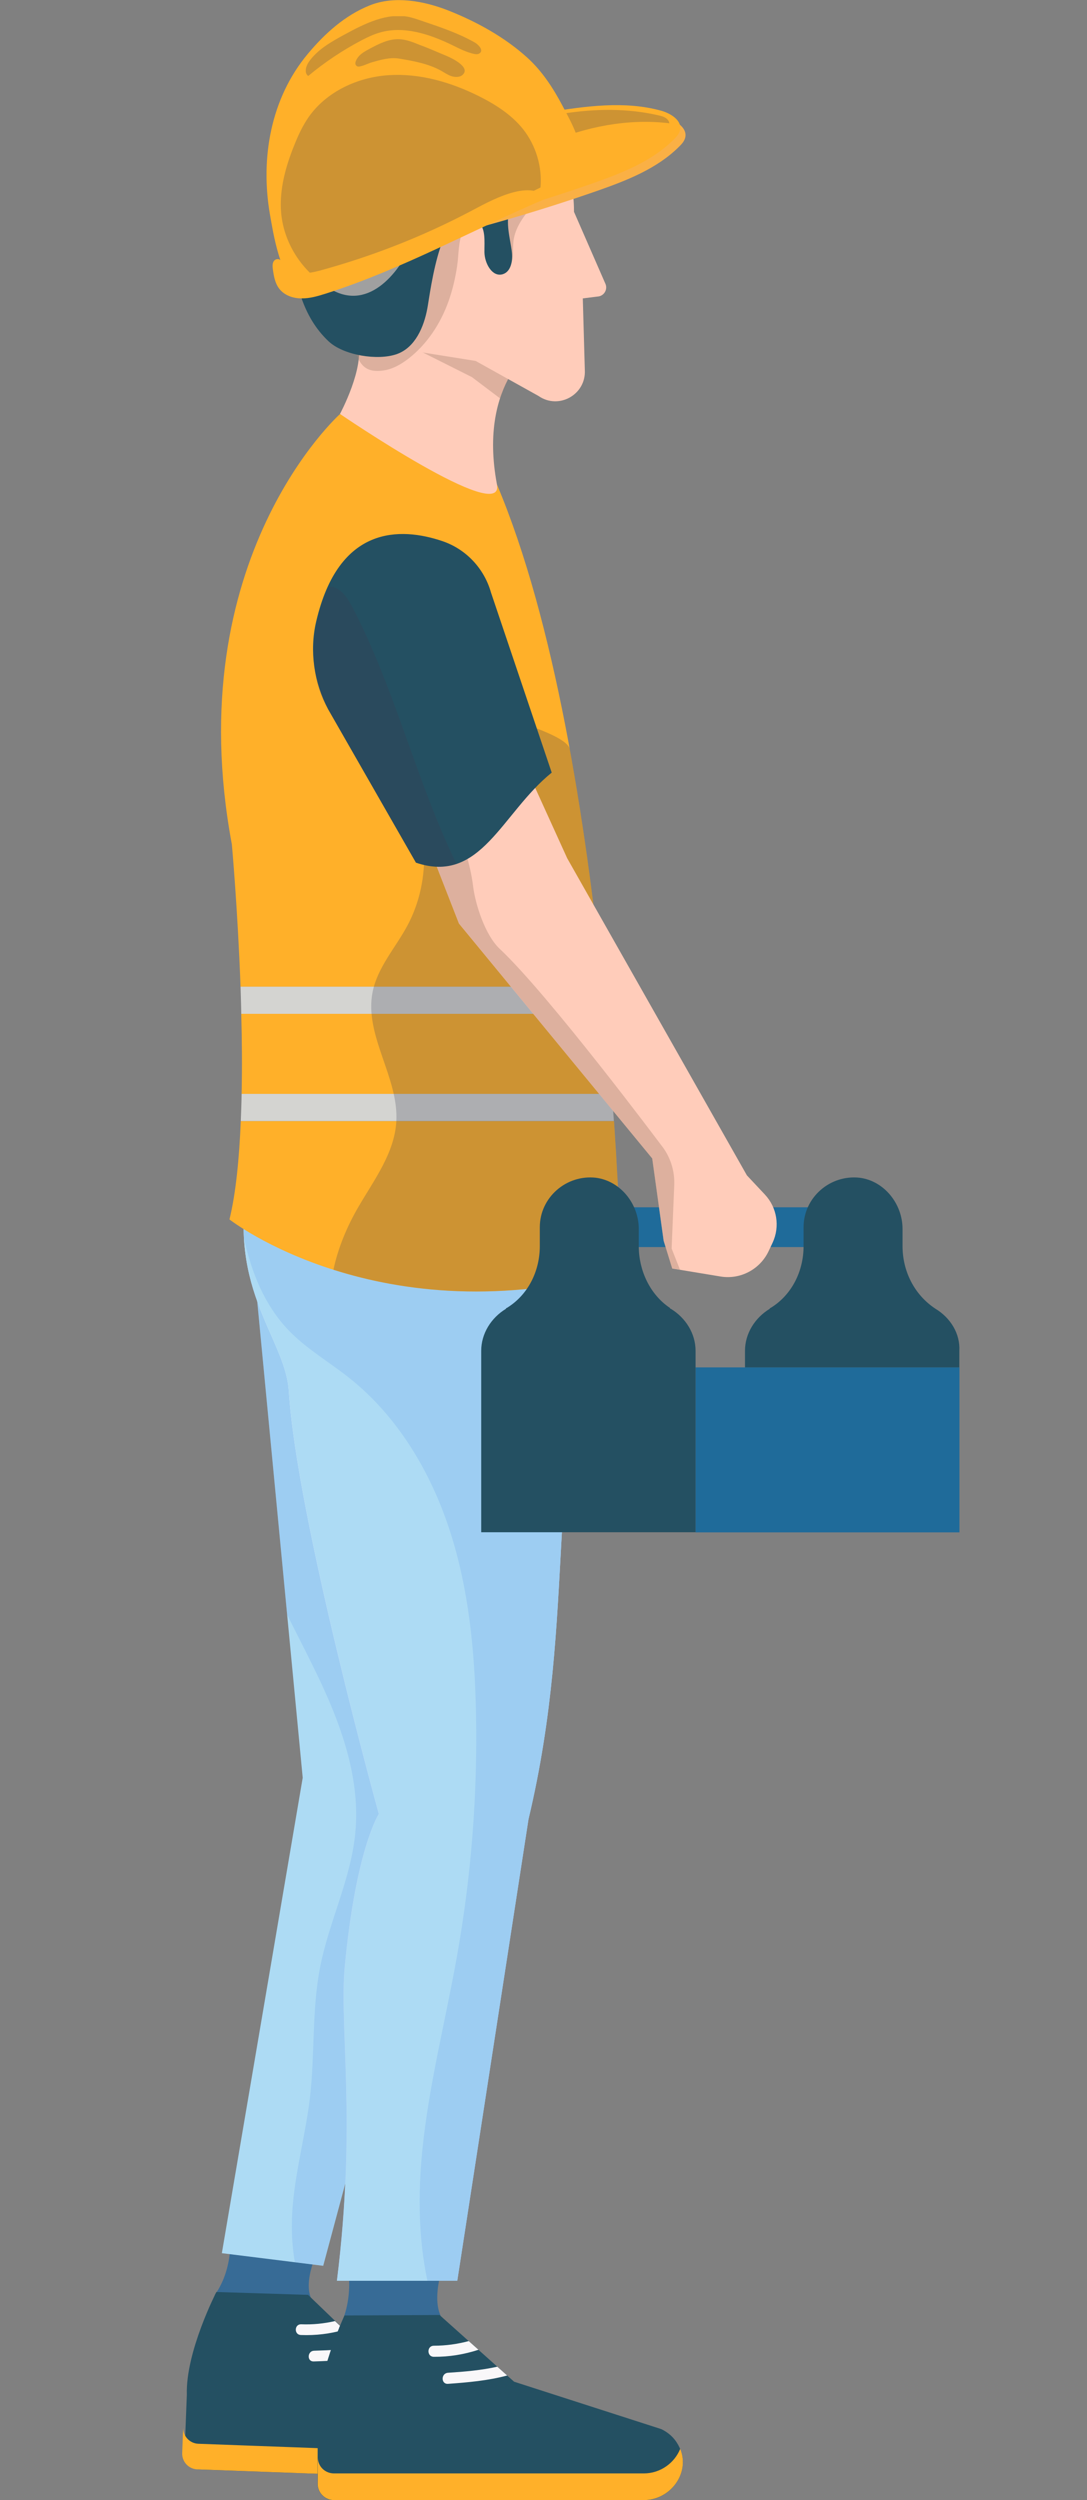 <?xml version="1.0" encoding="utf-8"?>
<!-- Generator: Adobe Illustrator 23.0.6, SVG Export Plug-In . SVG Version: 6.00 Build 0)  -->
<svg version="1.1" id="Layer_1" xmlns="http://www.w3.org/2000/svg" xmlns:xlink="http://www.w3.org/1999/xlink" x="0px" y="0px"
	 viewBox="0 0 91.28 209.88" style="enable-background:new 0 0 91.28 209.88;" xml:space="preserve">
<rect x="0" y="0" width="91.28" height="209.88" fill="#808080" stroke="none"/>
<style type="text/css">
	.st0{opacity:0.26;}
	.st1{clip-path:url(#SVGID_2_);}
	.st2{fill:#FFFFFF;}
	.st3{clip-path:url(#SVGID_6_);}
	.st4{clip-path:url(#SVGID_10_);}
	.st5{clip-path:url(#SVGID_14_);}
	.st6{opacity:0.76;}
	.st7{clip-path:url(#SVGID_18_);}
	.st8{clip-path:url(#SVGID_20_);fill:#EBF9FF;}
	.st9{fill:#EBF9FF;}
	.st10{clip-path:url(#SVGID_22_);}
	.st11{clip-path:url(#SVGID_24_);fill:#EBF9FF;}
	.st12{fill:none;}
	.st13{fill:none;stroke:#D4D4D1;stroke-width:0.75;stroke-miterlimit:10;}
	.st14{fill:#1F6B9A;}
	.st15{fill:#00C0E5;}
	.st16{opacity:0.8;}
	.st17{opacity:0.26;clip-path:url(#SVGID_26_);}
	.st18{clip-path:url(#SVGID_28_);}
	.st19{clip-path:url(#SVGID_26_);fill:#FFFFFF;}
	.st20{opacity:0.3;}
	.st21{clip-path:url(#SVGID_32_);}
	.st22{clip-path:url(#SVGID_34_);fill:#FFB029;}
	.st23{clip-path:url(#SVGID_36_);}
	.st24{clip-path:url(#SVGID_38_);fill:#FFB029;}
	.st25{fill:#FFB029;}
	.st26{clip-path:url(#SVGID_40_);}
	.st27{clip-path:url(#SVGID_44_);}
	.st28{clip-path:url(#SVGID_48_);}
	.st29{clip-path:url(#SVGID_50_);fill:#EBF9FF;}
	.st30{clip-path:url(#SVGID_52_);fill:#FFFFFF;}
	.st31{fill:none;stroke:#1F6B9A;stroke-width:0.75;stroke-miterlimit:10;}
	.st32{fill:none;stroke:#D6EDF9;stroke-width:2;stroke-miterlimit:10;}
	.st33{fill:#00E6D6;}
	.st34{fill:#ADDBF4;}
	.st35{fill:#BCBDBF;}
	.st36{fill:#D0D2D3;}
	.st37{fill:#E99F73;}
	.st38{fill:#245062;}
	.st39{fill:#376B96;}
	.st40{opacity:0.2;}
	.st41{clip-path:url(#SVGID_54_);fill:#5D98E9;}
	.st42{clip-path:url(#SVGID_56_);fill:#5D98E9;}
	.st43{fill:#D6EDF9;}
	.st44{opacity:0.15;}
	.st45{clip-path:url(#SVGID_58_);fill:#393C4F;}
	.st46{opacity:0.4;}
	.st47{clip-path:url(#SVGID_60_);fill:#AB8774;}
	.st48{fill:#7C5016;}
	.st49{fill:#8CC53F;}
	.st50{fill:#5D3725;}
	.st51{fill:#7FB439;}
	.st52{clip-path:url(#SVGID_62_);fill:#AB8774;}
	.st53{opacity:0.1;}
	.st54{clip-path:url(#SVGID_64_);fill:#393C4F;}
	.st55{opacity:0.25;}
	.st56{clip-path:url(#SVGID_66_);fill:#393C4F;}
	.st57{fill:#674D34;}
	.st58{clip-path:url(#SVGID_68_);fill:#563E2B;}
	.st59{clip-path:url(#SVGID_70_);fill:#563E2B;}
	.st60{clip-path:url(#SVGID_72_);fill:#563E2B;}
	.st61{fill:#FCBB98;}
	.st62{clip-path:url(#SVGID_74_);fill:#563E2B;}
	.st63{fill:#FEC19E;}
	.st64{clip-path:url(#SVGID_76_);fill:#163943;}
	.st65{clip-path:url(#SVGID_78_);fill:#163943;}
	.st66{clip-path:url(#SVGID_80_);fill:#563E2B;}
	.st67{fill:#00D5BF;}
	.st68{clip-path:url(#SVGID_82_);fill:#563E2B;}
	.st69{clip-path:url(#SVGID_84_);fill:#563E2B;}
	.st70{clip-path:url(#SVGID_86_);fill:#563E2B;}
	.st71{clip-path:url(#SVGID_88_);fill:#563E2B;}
	.st72{clip-path:url(#SVGID_90_);fill:#563E2B;}
	.st73{clip-path:url(#SVGID_92_);fill:#563E2B;}
	.st74{clip-path:url(#SVGID_94_);fill:#563E2B;}
	.st75{clip-path:url(#SVGID_96_);fill:#563E2B;}
	.st76{clip-path:url(#SVGID_100_);}
	.st77{clip-path:url(#SVGID_102_);}
	.st78{clip-path:url(#SVGID_106_);}
	.st79{clip-path:url(#SVGID_108_);}
	.st80{clip-path:url(#SVGID_112_);}
	.st81{clip-path:url(#SVGID_114_);}
	.st82{clip-path:url(#SVGID_118_);}
	.st83{clip-path:url(#SVGID_120_);}
	.st84{fill:#00C1E6;}
	.st85{fill:#1F6B99;}
	.st86{fill:#F9F7F9;}
	.st87{clip-path:url(#SVGID_124_);fill:#5D98E9;}
	.st88{clip-path:url(#SVGID_126_);fill:url(#SVGID_127_);}
	.st89{clip-path:url(#SVGID_129_);fill:#3457B4;}
	.st90{clip-path:url(#SVGID_131_);fill:#5D98E9;}
	.st91{fill:#D4D4D1;}
	.st92{fill:#FFCCBA;}
	.st93{clip-path:url(#SVGID_133_);fill:#393C4F;}
	.st94{clip-path:url(#SVGID_135_);fill:#AB8774;}
	.st95{clip-path:url(#SVGID_137_);fill:#AB8774;}
	.st96{fill:#A0A0A0;}
	.st97{fill:#FAB045;}
	.st98{clip-path:url(#SVGID_139_);fill:#393C4F;}
	.st99{clip-path:url(#SVGID_141_);fill:#393C4F;}
	.st100{clip-path:url(#SVGID_143_);fill:#393C4F;}
	.st101{clip-path:url(#SVGID_145_);fill:#393C4F;}
	.st102{clip-path:url(#SVGID_147_);}
	.st103{clip-path:url(#SVGID_149_);fill:#AB8774;}
	.st104{clip-path:url(#SVGID_151_);fill:#3A3C50;}
	.st105{fill:#0D5A7F;}
	.st106{fill:#00D2BD;}
	.st107{clip-path:url(#SVGID_153_);}
	.st108{clip-path:url(#SVGID_155_);fill:#AB8774;}
	.st109{fill:#E6E4E6;}
	.st110{fill:#F3F3F3;}
	.st111{opacity:0.39;}
	.st112{clip-path:url(#SVGID_157_);fill:#1C414E;}
	.st113{clip-path:url(#SVGID_159_);fill:#1C414E;}
	.st114{clip-path:url(#SVGID_161_);fill:#5D98E9;}
	.st115{clip-path:url(#SVGID_163_);fill:#AB8774;}
	.st116{clip-path:url(#SVGID_165_);fill:#5D98E9;}
	.st117{fill:#F8D581;}
	.st118{clip-path:url(#SVGID_167_);fill:#5D98E9;}
	.st119{clip-path:url(#SVGID_169_);fill:#5D98E9;}
	.st120{clip-path:url(#SVGID_171_);fill:#393C4F;}
	.st121{clip-path:url(#SVGID_173_);fill:#AB8774;}
	.st122{clip-path:url(#SVGID_175_);fill:#AB8774;}
	.st123{clip-path:url(#SVGID_177_);fill:#393C4F;}
	.st124{clip-path:url(#SVGID_179_);fill:#393C4F;}
	.st125{clip-path:url(#SVGID_181_);fill:#563E2B;}
	.st126{clip-path:url(#SVGID_183_);fill:#563E2B;}
	.st127{clip-path:url(#SVGID_185_);fill:#563E2B;}
	.st128{clip-path:url(#SVGID_187_);fill:#563E2B;}
	.st129{clip-path:url(#SVGID_189_);fill:#163943;}
	.st130{clip-path:url(#SVGID_191_);fill:#163943;}
	.st131{clip-path:url(#SVGID_193_);fill:#563E2B;}
	.st132{clip-path:url(#SVGID_195_);fill:#563E2B;}
	.st133{clip-path:url(#SVGID_197_);fill:#563E2B;}
	.st134{clip-path:url(#SVGID_199_);fill:#563E2B;}
	.st135{clip-path:url(#SVGID_201_);fill:#563E2B;}
	.st136{clip-path:url(#SVGID_203_);fill:#563E2B;}
	.st137{clip-path:url(#SVGID_205_);fill:#563E2B;}
	.st138{clip-path:url(#SVGID_207_);fill:#563E2B;}
	.st139{clip-path:url(#SVGID_209_);fill:#563E2B;}
	.st140{clip-path:url(#SVGID_211_);fill:#5D98E9;}
	.st141{clip-path:url(#SVGID_213_);fill:url(#SVGID_214_);}
	.st142{clip-path:url(#SVGID_216_);fill:#3457B4;}
	.st143{clip-path:url(#SVGID_218_);fill:#5D98E9;}
	.st144{clip-path:url(#SVGID_220_);fill:#393C4F;}
	.st145{clip-path:url(#SVGID_222_);fill:#AB8774;}
	.st146{clip-path:url(#SVGID_224_);fill:#AB8774;}
	.st147{clip-path:url(#SVGID_226_);fill:#393C4F;}
	.st148{clip-path:url(#SVGID_228_);fill:#393C4F;}
	.st149{clip-path:url(#SVGID_230_);fill:#393C4F;}
	.st150{clip-path:url(#SVGID_232_);fill:#393C4F;}
	.st151{clip-path:url(#SVGID_234_);}
	.st152{clip-path:url(#SVGID_236_);fill:#AB8774;}
	.st153{clip-path:url(#SVGID_238_);fill:#3A3C50;}
	.st154{clip-path:url(#SVGID_240_);}
	.st155{clip-path:url(#SVGID_242_);fill:#AB8774;}
	.st156{clip-path:url(#SVGID_244_);fill:#1C414E;}
	.st157{clip-path:url(#SVGID_246_);fill:#1C414E;}
	.st158{clip-path:url(#SVGID_248_);fill:#5D98E9;}
	.st159{clip-path:url(#SVGID_250_);fill:#AB8774;}
	.st160{clip-path:url(#SVGID_252_);fill:#5D98E9;}
</style>
<g>
	<path class="st39" d="M27.08,188.16c0,0-2.48,4.32-0.17,5.65l-8.87-1.16c1.72-2.41,1.26-5.51,1.26-5.51L27.08,188.16z"/>
	<path class="st38" d="M18.17,192.41c0,0-2.59,5.02-2.48,8.62l-0.19,4.9c-0.03,0.73,0.54,1.35,1.27,1.38l25.05,0.92
		c2.19,0.08,3.9-2.11,3.07-4.14c-0.25-0.62-0.7-1.17-1.43-1.56l-11.76-4.27l-5.83-5.61L18.17,192.41z"/>
	<path class="st25" d="M16.65,205.15l25.05,0.92c1.35,0.05,2.52-0.77,3.02-1.88c0.74,2-0.95,4.11-3.1,4.03l-25.05-0.92
		c-0.73-0.03-1.3-0.64-1.27-1.38l0.08-2.1C15.38,204.53,15.94,205.12,16.65,205.15"/>
	<path class="st86" d="M26.34,198.24c-0.58,0.02-0.54-0.88,0.03-0.9c1.36-0.04,2.71-0.1,4.01-0.35l0.77,0.74
		C29.59,198.1,27.96,198.19,26.34,198.24"/>
	<path class="st86" d="M28.9,195.58c-1.17,0.34-2.38,0.49-3.64,0.44c-0.58-0.02-0.55-0.92,0.03-0.9c0.98,0.04,1.93-0.06,2.84-0.27
		L28.9,195.58z"/>
	<path class="st39" d="M37.47,189.4c0,0-2.04,4.94,0.6,6.03h-9.6c1.49-2.81,0.58-6.03,0.58-6.03H37.47z"/>
	<path class="st38" d="M28.93,194.38c0,0-2.5,5.31-2.25,9.04l-0.01,5.09c0,0.76,0.61,1.38,1.37,1.38h26.01
		c2.28,0,3.96-2.33,3.02-4.41c-0.29-0.63-0.77-1.19-1.54-1.56l-12.36-3.98l-6.26-5.6l-1.92,0.01l-3.84,0.02L28.93,194.38z"/>
	<path class="st25" d="M28.05,207.64h26.01c1.41,0,2.59-0.89,3.06-2.06c0.84,2.05-0.83,4.3-3.06,4.3H28.05
		c-0.76,0-1.38-0.62-1.37-1.38l0.01-2.18C26.7,207.06,27.3,207.64,28.05,207.64"/>
	<polygon class="st34" points="42.1,105.53 38.27,148.75 27.14,190.21 18.63,189.15 25.42,149.24 20.84,101.27 	"/>
	<g class="st40">
		<g>
			<defs>
				<rect id="SVGID_210_" x="21.06" y="101.55" width="21.04" height="88.67"/>
			</defs>
			<clipPath id="SVGID_2_">
				<use xlink:href="#SVGID_210_"  style="overflow:visible;"/>
			</clipPath>
			<path style="clip-path:url(#SVGID_2_);fill:#5D98E9;" d="M24.63,184.65c0.3-2.88,1.06-5.7,1.4-8.58
				c0.42-3.63,0.15-7.34,0.85-10.93c0.75-3.83,2.6-7.42,2.96-11.31c0.41-4.34-1.05-8.64-2.9-12.59c-0.9-1.92-1.89-3.8-2.83-5.7
				l-3.05-31.97c0.32-0.72,0.71-1.4,1.19-2.02l19.85,3.98l-3.84,43.21l-11.13,41.46l-2.37-0.3
				C24.46,188.19,24.44,186.39,24.63,184.65"/>
		</g>
	</g>
	<g>
		<defs>
			<path id="SVGID_212_" d="M21.13,97.73c-2.52,10.21,2.83,14.42,3.12,19.05c0.67,10.63,7.56,35.5,7.56,35.5s-1.92,2.91-2.86,12.8
				c-0.48,5.03,1,13.12-0.66,26.39h10.11l5.98-38.75c4.18-17.56,1.12-29.98,6.3-45.64c1.99-6.01,0-9.36,0-9.36H21.13z"/>
		</defs>
		<clipPath id="SVGID_4_">
			<use xlink:href="#SVGID_212_"  style="overflow:visible;"/>
		</clipPath>
		
			<linearGradient id="SVGID_6_" gradientUnits="userSpaceOnUse" x1="434.429" y1="4175.473" x2="435.429" y2="4175.473" gradientTransform="matrix(23.784 69.817 -69.817 23.784 281210.156 -129531.719)">
			<stop  offset="0" style="stop-color:#E3EDFE"/>
			<stop  offset="1" style="stop-color:#B2CDFA"/>
		</linearGradient>
		<polygon style="clip-path:url(#SVGID_4_);fill:url(#SVGID_6_);" points="-10,107.48 22.16,201.87 81.28,181.73 49.13,87.34 		"/>
	</g>
	<g class="st40">
		<g>
			<defs>
				<rect id="SVGID_215_" x="20.46" y="97.74" width="31.1" height="93.74"/>
			</defs>
			<clipPath id="SVGID_8_">
				<use xlink:href="#SVGID_215_"  style="overflow:visible;"/>
			</clipPath>
			<path style="clip-path:url(#SVGID_8_);fill:#3457B4;" d="M21.13,97.73h29.55c0,0,1.99,3.36,0,9.36
				c-5.18,15.66-2.12,28.07-6.3,45.64l-5.98,38.74h-2.55c-0.63-11.21,1.52-22.7,3.72-33.82c1.61-8.11,3.24-16.4,2.23-24.61
				c-1.02-8.21-5.17-16.49-12.5-20.32c-2.43-1.27-5.11-2.02-7.59-3.17C20.62,106.61,19.84,102.96,21.13,97.73"/>
		</g>
	</g>
	<path class="st34" d="M50.68,97.73c0,0,1.99,3.36,0,9.36c-5.18,15.66-2.12,28.07-6.3,45.64l-5.98,38.74H28.3
		c1.66-13.27,0.18-21.36,0.66-26.39c0.94-9.89,2.86-12.8,2.86-12.8s-6.89-24.87-7.57-35.5c-0.29-4.63-5.64-8.84-3.12-19.06H50.68z"
		/>
	<g class="st40">
		<g>
			<defs>
				<rect id="SVGID_217_" x="20.46" y="97.74" width="31.1" height="93.74"/>
			</defs>
			<clipPath id="SVGID_10_">
				<use xlink:href="#SVGID_217_"  style="overflow:visible;"/>
			</clipPath>
			<path style="clip-path:url(#SVGID_10_);fill:#5D98E9;" d="M50.02,97.73c0.26,0.09,0.53,0.18,0.79,0.27
				c0.41,0.9,1.53,4.06-0.13,9.09c-5.18,15.66-2.12,28.07-6.3,45.64l-5.98,38.74h-2.51c-0.75-3.55-0.79-7.29-0.43-10.92
				c0.55-5.53,1.96-10.94,2.93-16.42c1.19-6.7,1.72-13.52,1.58-20.33c-0.1-5.17-0.6-10.39-2.2-15.31c-1.6-4.92-4.36-9.56-8.41-12.79
				c-1.7-1.36-3.63-2.46-5.13-4.03c-2.01-2.1-3.1-4.81-3.73-7.68c-0.11-1.82,0.05-3.88,0.64-6.28H50.02z"/>
		</g>
	</g>
	<path class="st25" d="M19.47,70.88c-4.48-24,9.08-36.12,9.08-36.12l13.18,5.91c4.86,11.5,7.48,28.36,8.88,42.17H20.2
		C19.96,76.27,19.47,70.88,19.47,70.88"/>
	<path class="st25" d="M20.26,85.11h30.56c0.22,2.36,0.41,4.62,0.57,6.72h-31.1C20.34,89.61,20.32,87.32,20.26,85.11"/>
	<path class="st25" d="M51.56,94.1c0.51,7.55,0.61,12.61,0.61,12.61c-20.22,5.6-32.9-4.34-32.9-4.34c0.53-2.16,0.82-5.08,0.95-8.26
		H51.56z"/>
	<path class="st91" d="M20.2,82.83h30.41c0.08,0.77,0.15,1.53,0.22,2.28H20.26C20.25,84.34,20.22,83.58,20.2,82.83"/>
	<path class="st91" d="M20.29,91.83h31.1c0.06,0.78,0.11,1.54,0.16,2.28H20.22C20.25,93.36,20.28,92.6,20.29,91.83"/>
	<path class="st86" d="M37.62,200.12c-0.6,0.04-0.6-0.89,0-0.93c1.41-0.09,2.8-0.21,4.14-0.51l0.83,0.74
		C40.99,199.85,39.3,200,37.62,200.12"/>
	<path class="st86" d="M40.18,197.26c-1.2,0.39-2.45,0.6-3.75,0.59c-0.6,0-0.6-0.93,0-0.93c1.02,0,1.99-0.14,2.93-0.39L40.18,197.26
		z"/>
	<path class="st92" d="M45.21,28.85c0,0-5.12,3.08-3.48,11.81c0.67,3.55-13.18-5.91-13.18-5.91s2.11-3.92,1.49-6.03l10.82-2.61
		L45.21,28.85z"/>
	<g class="st55">
		<g>
			<defs>
				<rect id="SVGID_219_" x="28" y="57.25" width="24.17" height="51.17"/>
			</defs>
			<clipPath id="SVGID_12_">
				<use xlink:href="#SVGID_219_"  style="overflow:visible;"/>
			</clipPath>
			<path style="clip-path:url(#SVGID_12_);fill:#393C4F;" d="M28,106.59c0.39-1.85,1.16-3.67,2.1-5.28
				c1.33-2.28,3.02-4.51,3.18-7.15c0.22-3.72-2.72-7.23-1.99-10.89c0.41-2.04,1.88-3.66,2.88-5.49c2.16-3.96,1.88-9.12-0.68-12.83
				c-0.83-1.21-1.88-2.26-2.64-3.52c-0.76-1.25-1.22-2.81-0.73-4.19c0,0,17.33,3.47,17.73,5.65c3.87,21.12,4.32,43.81,4.32,43.81
				C41.98,109.53,33.7,108.41,28,106.59"/>
		</g>
	</g>
	<g class="st46">
		<g>
			<defs>
				<rect id="SVGID_221_" x="31.73" y="26.12" width="13.48" height="7.34"/>
			</defs>
			<clipPath id="SVGID_14_">
				<use xlink:href="#SVGID_221_"  style="overflow:visible;"/>
			</clipPath>
			<path style="clip-path:url(#SVGID_14_);fill:#AB8774;" d="M45.21,28.85c0,0-2.15,1.31-3.21,4.6l-2.37-1.79l-7.89-3.96l9.13-1.59
				L45.21,28.85z"/>
		</g>
	</g>
	<path class="st92" d="M43.1,8.71c0,0,2.86,0.87,3.36,2.11l0.78,1.96c0.63,1.58,0.96,3.27,0.96,4.97v0.03l2.62,6
		c0.23,0.45-0.03,0.99-0.52,1.1l-1.36,0.17l0.17,6.02c0.11,2.06-2.2,3.35-3.89,2.17l-5.28-2.94l-9.9-1.58c0,0-1.12-4.85-3.23-6.84
		C26.81,21.89,23.33,7.59,43.1,8.71"/>
	<g class="st46">
		<g>
			<defs>
				<rect id="SVGID_223_" x="26.57" y="10.14" width="19.87" height="21.01"/>
			</defs>
			<clipPath id="SVGID_16_">
				<use xlink:href="#SVGID_223_"  style="overflow:visible;"/>
			</clipPath>
			<path style="clip-path:url(#SVGID_16_);fill:#AB8774;" d="M43.1,10.2c0.99,0.3,2.35,0.61,2.87,1.57c0.6,1.1,0.64,2.57,0.05,3.68
				c-0.88,1.65-2.69,2.88-2.91,4.85c-0.04,0.4-0.01,0.81-0.05,1.21c-0.03,0.41-0.14,0.82-0.42,1.12c-0.17,0.18-0.48,0.31-0.66,0.13
				c-0.16-0.16-0.09-0.43-0.02-0.64c0.23-0.68-0.69-2.05-1.08-2.61c-0.25-0.36-0.57-0.75-1.02-0.78c-0.41-0.03-0.79,0.28-0.97,0.65
				c-0.42,0.86-0.36,2.01-0.5,2.94c-0.15,1.01-0.38,2-0.72,2.96c-0.67,1.88-1.81,3.63-3.4,4.85c-0.59,0.45-1.26,0.84-2,0.96
				c-2.08,0.34-2.24-1.08-2.72-2.55c-0.58-1.81-1.34-3.84-2.76-5.17C26.81,23.38,23.33,9.08,43.1,10.2"/>
		</g>
	</g>
	<path class="st38" d="M26.05,11.89c0.76-1.21,1.74-2.31,2.98-3c2.67-1.49,5.73-0.83,8.62-0.73c1.36,0.05,2.74-0.21,4.02-0.69
		c0.23,0.28,0.44,0.57,0.68,0.84c0.64,0.73,1.32,1.42,2.04,2.06c0.35,0.31,0.72,0.61,1.09,0.89c0.39,0.28,0.79,0.56,1.21,0.79
		c0.41,0.22,0.85,0.4,1.31,0.48c0.33,0.06,0.65,0.07,0.98,0.05c-0.93,1.46-2.29,2.66-3.88,3.36c-0.58,0.25-1.2,0.45-1.69,0.85
		c-1.3,1.06-0.56,3.05-0.42,4.43c0.07,0.71-0.09,1.59-0.77,1.8c-0.89,0.27-1.53-0.92-1.54-1.85c-0.01-0.93,0.14-2.04-0.59-2.63
		c-2.98-2.4-3.95,5.99-4.2,7.33c-0.29,1.59-1.03,3.3-2.55,3.85c-1.61,0.58-4.5,0.11-5.75-1.07c-2.23-2.1-2.8-5.02-3.2-7.92
		C23.99,17.64,24.35,14.58,26.05,11.89"/>
	<path class="st96" d="M37.04,16.96c-0.57,0.43-1.35,0.79-1.59,1.44c-0.13,0.37-0.28,0.73-0.43,1.09c-0.08,0.18-0.16,0.36-0.25,0.53
		c-1.09,2.73-3.71,6.11-6.92,4.3c-1.08-0.58-1.82-1.59-2.58-2.54c-0.17-0.22-0.34-0.44-0.5-0.66c-0.51-0.66-1.02-1.32-1.6-1.92
		c-0.13-0.14-0.15-0.33-0.06-0.49c0.03-0.23,0.09-0.45,0.13-0.65c0.17-0.25,0.35-0.49,0.54-0.72c1.34-1.59,3.12-2.59,4.79-3.84
		c0.53-0.45,0.82-0.99,1.49-1.24L37.04,16.96z"/>
	<path class="st97" d="M46.43,10.03c3.17-0.5,6.46-0.99,9.55-0.12c0.81,0.23,1.76,0.83,1.56,1.65c-0.07,0.28-0.27,0.51-0.48,0.72
		c-1.88,1.89-4.45,2.88-6.96,3.76c-5.29,1.84-10.69,3.38-16.16,4.62L46.43,10.03z"/>
	<path class="st25" d="M45.99,9.42c3.17-0.5,6.46-0.98,9.55-0.12c0.81,0.23,1.76,0.83,1.56,1.65c-0.07,0.28-0.27,0.51-0.48,0.72
		c-1.87,1.89-4.45,2.88-6.96,3.76c-5.29,1.84-10.69,3.38-16.15,4.62L45.99,9.42z"/>
	<g class="st55">
		<g>
			<defs>
				<rect id="SVGID_225_" x="45.96" y="9.23" width="10.26" height="2.81"/>
			</defs>
			<clipPath id="SVGID_18_">
				<use xlink:href="#SVGID_225_"  style="overflow:visible;"/>
			</clipPath>
			<path style="clip-path:url(#SVGID_18_);fill:#393C4F;" d="M47.33,9.53c2.66-0.41,5.35-0.45,7.95,0.15
				c0.33,0.07,0.7,0.18,0.86,0.47c0.04,0.07,0.06,0.13,0.07,0.2c-3.49-0.42-7.06,0.29-10.26,1.68L47.33,9.53z"/>
		</g>
	</g>
	<path class="st25" d="M23.4,21.38c-0.4-1.32-0.61-2.71-0.73-3.37c-0.82-4.72,0.06-9.76,3.18-13.49c1.41-1.69,3.11-3.23,5.18-4.06
		c2.09-0.85,4.59-0.38,6.64,0.43c2.39,0.95,4.71,2.23,6.62,3.96c1.24,1.13,2.15,2.53,2.93,4c0.41,0.78,0.86,1.59,1.17,2.41
		c0.34,0.93,0.1,1.19-0.54,1.98c-2.13,2.65-5.41,4.03-8.4,5.44c-4.31,2.02-8.72,3.79-13.13,5.58C24.84,24.86,23.94,23.19,23.4,21.38
		"/>
	<g class="st55">
		<g>
			<defs>
				<rect id="SVGID_227_" x="29.85" y="3.3" width="9.18" height="3.18"/>
			</defs>
			<clipPath id="SVGID_20_">
				<use xlink:href="#SVGID_227_"  style="overflow:visible;"/>
			</clipPath>
			<path style="clip-path:url(#SVGID_20_);fill:#393C4F;" d="M38.85,6.28c0.7-0.63-0.91-1.4-1.31-1.57
				c-0.76-0.31-1.52-0.66-2.3-0.94c-0.56-0.23-1.13-0.46-1.73-0.48c-0.89-0.03-1.72,0.4-2.5,0.82c-0.3,0.16-0.61,0.33-0.85,0.58
				c-0.18,0.2-0.52,0.69-0.16,0.88c0.21,0.11,0.95-0.26,1.17-0.32c0.75-0.22,1.57-0.46,2.35-0.33c1.21,0.2,2.48,0.43,3.56,1.04
				c0.28,0.16,0.55,0.35,0.85,0.44S38.62,6.5,38.85,6.28"/>
		</g>
	</g>
	<g class="st55">
		<g>
			<defs>
				<rect id="SVGID_229_" x="25.68" y="1.36" width="14.73" height="5.04"/>
			</defs>
			<clipPath id="SVGID_22_">
				<use xlink:href="#SVGID_229_"  style="overflow:visible;"/>
			</clipPath>
			<path style="clip-path:url(#SVGID_22_);fill:#393C4F;" d="M35.3,1.71c1.56,0.53,3.16,1.05,4.59,1.87c0.25,0.14,0.84,0.7,0.3,0.94
				c-0.11,0.05-0.24,0.03-0.37,0.01c-0.65-0.14-1.25-0.45-1.86-0.75c-1.9-0.92-4.07-1.64-6.09-1.04c-0.52,0.15-1.02,0.39-1.5,0.64
				c-1.6,0.84-3.11,1.85-4.49,3c-0.36-0.27-0.19-0.84,0.07-1.21c0.74-1.04,1.9-1.68,3.02-2.29c1.66-0.9,3.51-1.83,5.36-1.46
				C34.67,1.5,34.99,1.6,35.3,1.71"/>
		</g>
	</g>
	<g class="st55">
		<g>
			<defs>
				<rect id="SVGID_231_" x="23.58" y="6.29" width="21.83" height="18.02"/>
			</defs>
			<clipPath id="SVGID_24_">
				<use xlink:href="#SVGID_231_"  style="overflow:visible;"/>
			</clipPath>
			<path style="clip-path:url(#SVGID_24_);fill:#393C4F;" d="M45.39,15.74c0.15-1.73-0.38-3.52-1.46-4.89
				c-0.97-1.22-2.32-2.08-3.72-2.78c-2.35-1.17-4.95-1.93-7.57-1.76c-2.61,0.17-5.23,1.38-6.73,3.53c-0.49,0.71-0.86,1.5-1.18,2.3
				c-0.74,1.82-1.29,3.78-1.12,5.74c0.24,2.69,1.95,5.21,4.36,6.42L45.39,15.74z"/>
		</g>
	</g>
	<path class="st25" d="M23.46,24.25c-0.37-0.47-0.47-1.08-0.55-1.67c-0.04-0.28-0.04-0.62,0.2-0.77c0.39-0.24,0.76,0.31,1.07,0.64
		c0.65,0.69,1.78,0.51,2.7,0.26c4.36-1.19,8.6-2.85,12.61-4.96c1.53-0.8,4.95-2.81,6.45-1.12c-6.23,2.64-12.11,5.96-18.59,8.02
		c-0.66,0.21-1.34,0.41-2.03,0.4C24.61,25.05,23.89,24.8,23.46,24.25"/>
	<path class="st14" d="M70,104.69H52c-0.41,0-0.69-0.67-0.69-1.67c0-1,0.28-1.67,0.69-1.67h18c0.41,0,0.69,0.67,0.69,1.67
		C70.69,104.02,70.42,104.69,70,104.69"/>
	<rect x="58.41" y="114.79" class="st14" width="22.16" height="13.85"/>
	<path class="st38" d="M78.56,109.87C78.56,109.8,78.56,109.8,78.56,109.87c-1.8-1.18-2.77-3.18-2.77-5.26v-1.45
		c0-2.08-1.52-4.02-3.6-4.29c-2.49-0.28-4.71,1.66-4.71,4.15v1.59c0,2.08-0.97,4.09-2.77,5.19c0,0-0.07,0-0.07,0.07
		c-1.25,0.76-2.08,2.08-2.08,3.53v1.39h18v-1.39C80.64,111.95,79.81,110.63,78.56,109.87"/>
	<path class="st38" d="M53.64,104.61v-1.45c0-2.08-1.52-4.02-3.6-4.29c-2.49-0.28-4.71,1.66-4.71,4.15v1.59
		c0,2.08-0.97,4.09-2.77,5.19c0,0-0.07,0-0.07,0.07c-1.25,0.76-2.08,2.08-2.08,3.53v15.23h18V113.4c0-1.45-0.83-2.77-2.08-3.53
		c0,0-0.07,0-0.07-0.07C54.6,108.69,53.64,106.68,53.64,104.61"/>
	<path class="st92" d="M44.42,64.99l3.21,7.06l15.09,26.62l1.51,1.61c1.02,1.09,1.28,2.68,0.65,4.04l-0.33,0.7
		c-0.72,1.54-2.38,2.42-4.05,2.14l-4.05-0.67l-0.72-2.33l-0.96-6.91L38.54,77.53l-3.97-10.17L44.42,64.99z"/>
	<g class="st46">
		<g>
			<defs>
				<rect id="SVGID_233_" x="28.86" y="66.37" width="34.11" height="40.23"/>
			</defs>
			<clipPath id="SVGID_26_">
				<use xlink:href="#SVGID_233_"  style="overflow:visible;"/>
			</clipPath>
			<g style="clip-path:url(#SVGID_26_);">
				<defs>
					
						<rect id="SVGID_235_" x="27.89" y="72.17" transform="matrix(0.163 -0.987 0.987 0.163 -46.884 117.706)" width="36.06" height="28.62"/>
				</defs>
				<clipPath id="SVGID_28_">
					<use xlink:href="#SVGID_235_"  style="overflow:visible;"/>
				</clipPath>
				<path style="clip-path:url(#SVGID_28_);fill:#AB8774;" d="M55.49,96.09c0,0-9.4-12.57-13.53-16.44
					c-1.2-1.13-2.04-3.67-2.24-5.31c-0.44-3.6-2.63-7.59-2.63-7.59l-2.52,0.6l3.97,10.17l16.22,19.72l0.96,6.91l0.72,2.33l0.66,0.11
					l-0.7-1.78l0.22-5.33C56.67,98.25,56.27,97.04,55.49,96.09"/>
			</g>
		</g>
	</g>
	<path class="st38" d="M41.23,49.74l5.1,15.12c-4.21,3.4-5.94,9.41-11.4,7.56l-7.37-12.87c-1.19-2.26-1.59-4.88-1.01-7.37
		c1.89-8.12,7.1-7.93,10.58-6.76C39.13,46.09,40.66,47.72,41.23,49.74"/>
	<g class="st20">
		<g>
			<defs>
				<rect id="SVGID_237_" x="26.34" y="49.25" width="12.01" height="23.52"/>
			</defs>
			<clipPath id="SVGID_30_">
				<use xlink:href="#SVGID_237_"  style="overflow:visible;"/>
			</clipPath>
			<path style="clip-path:url(#SVGID_30_);fill:#3A3C50;" d="M26.63,52.2c0.19-0.89,0.48-1.77,0.83-2.62
				c0.05-0.13,0.12-0.27,0.26-0.32c0.09-0.03,0.19-0.01,0.28,0.02c0.81,0.27,1.28,1.09,1.67,1.85c3.35,6.46,5.07,13.55,8.08,20.16
				c0.19,0.41,0.38,0.82,0.58,1.22c-0.98,0.33-2.08,0.35-3.41-0.1l-7.37-12.87C26.24,57.23,26.09,54.67,26.63,52.2"/>
		</g>
	</g>
</g>
</svg>
